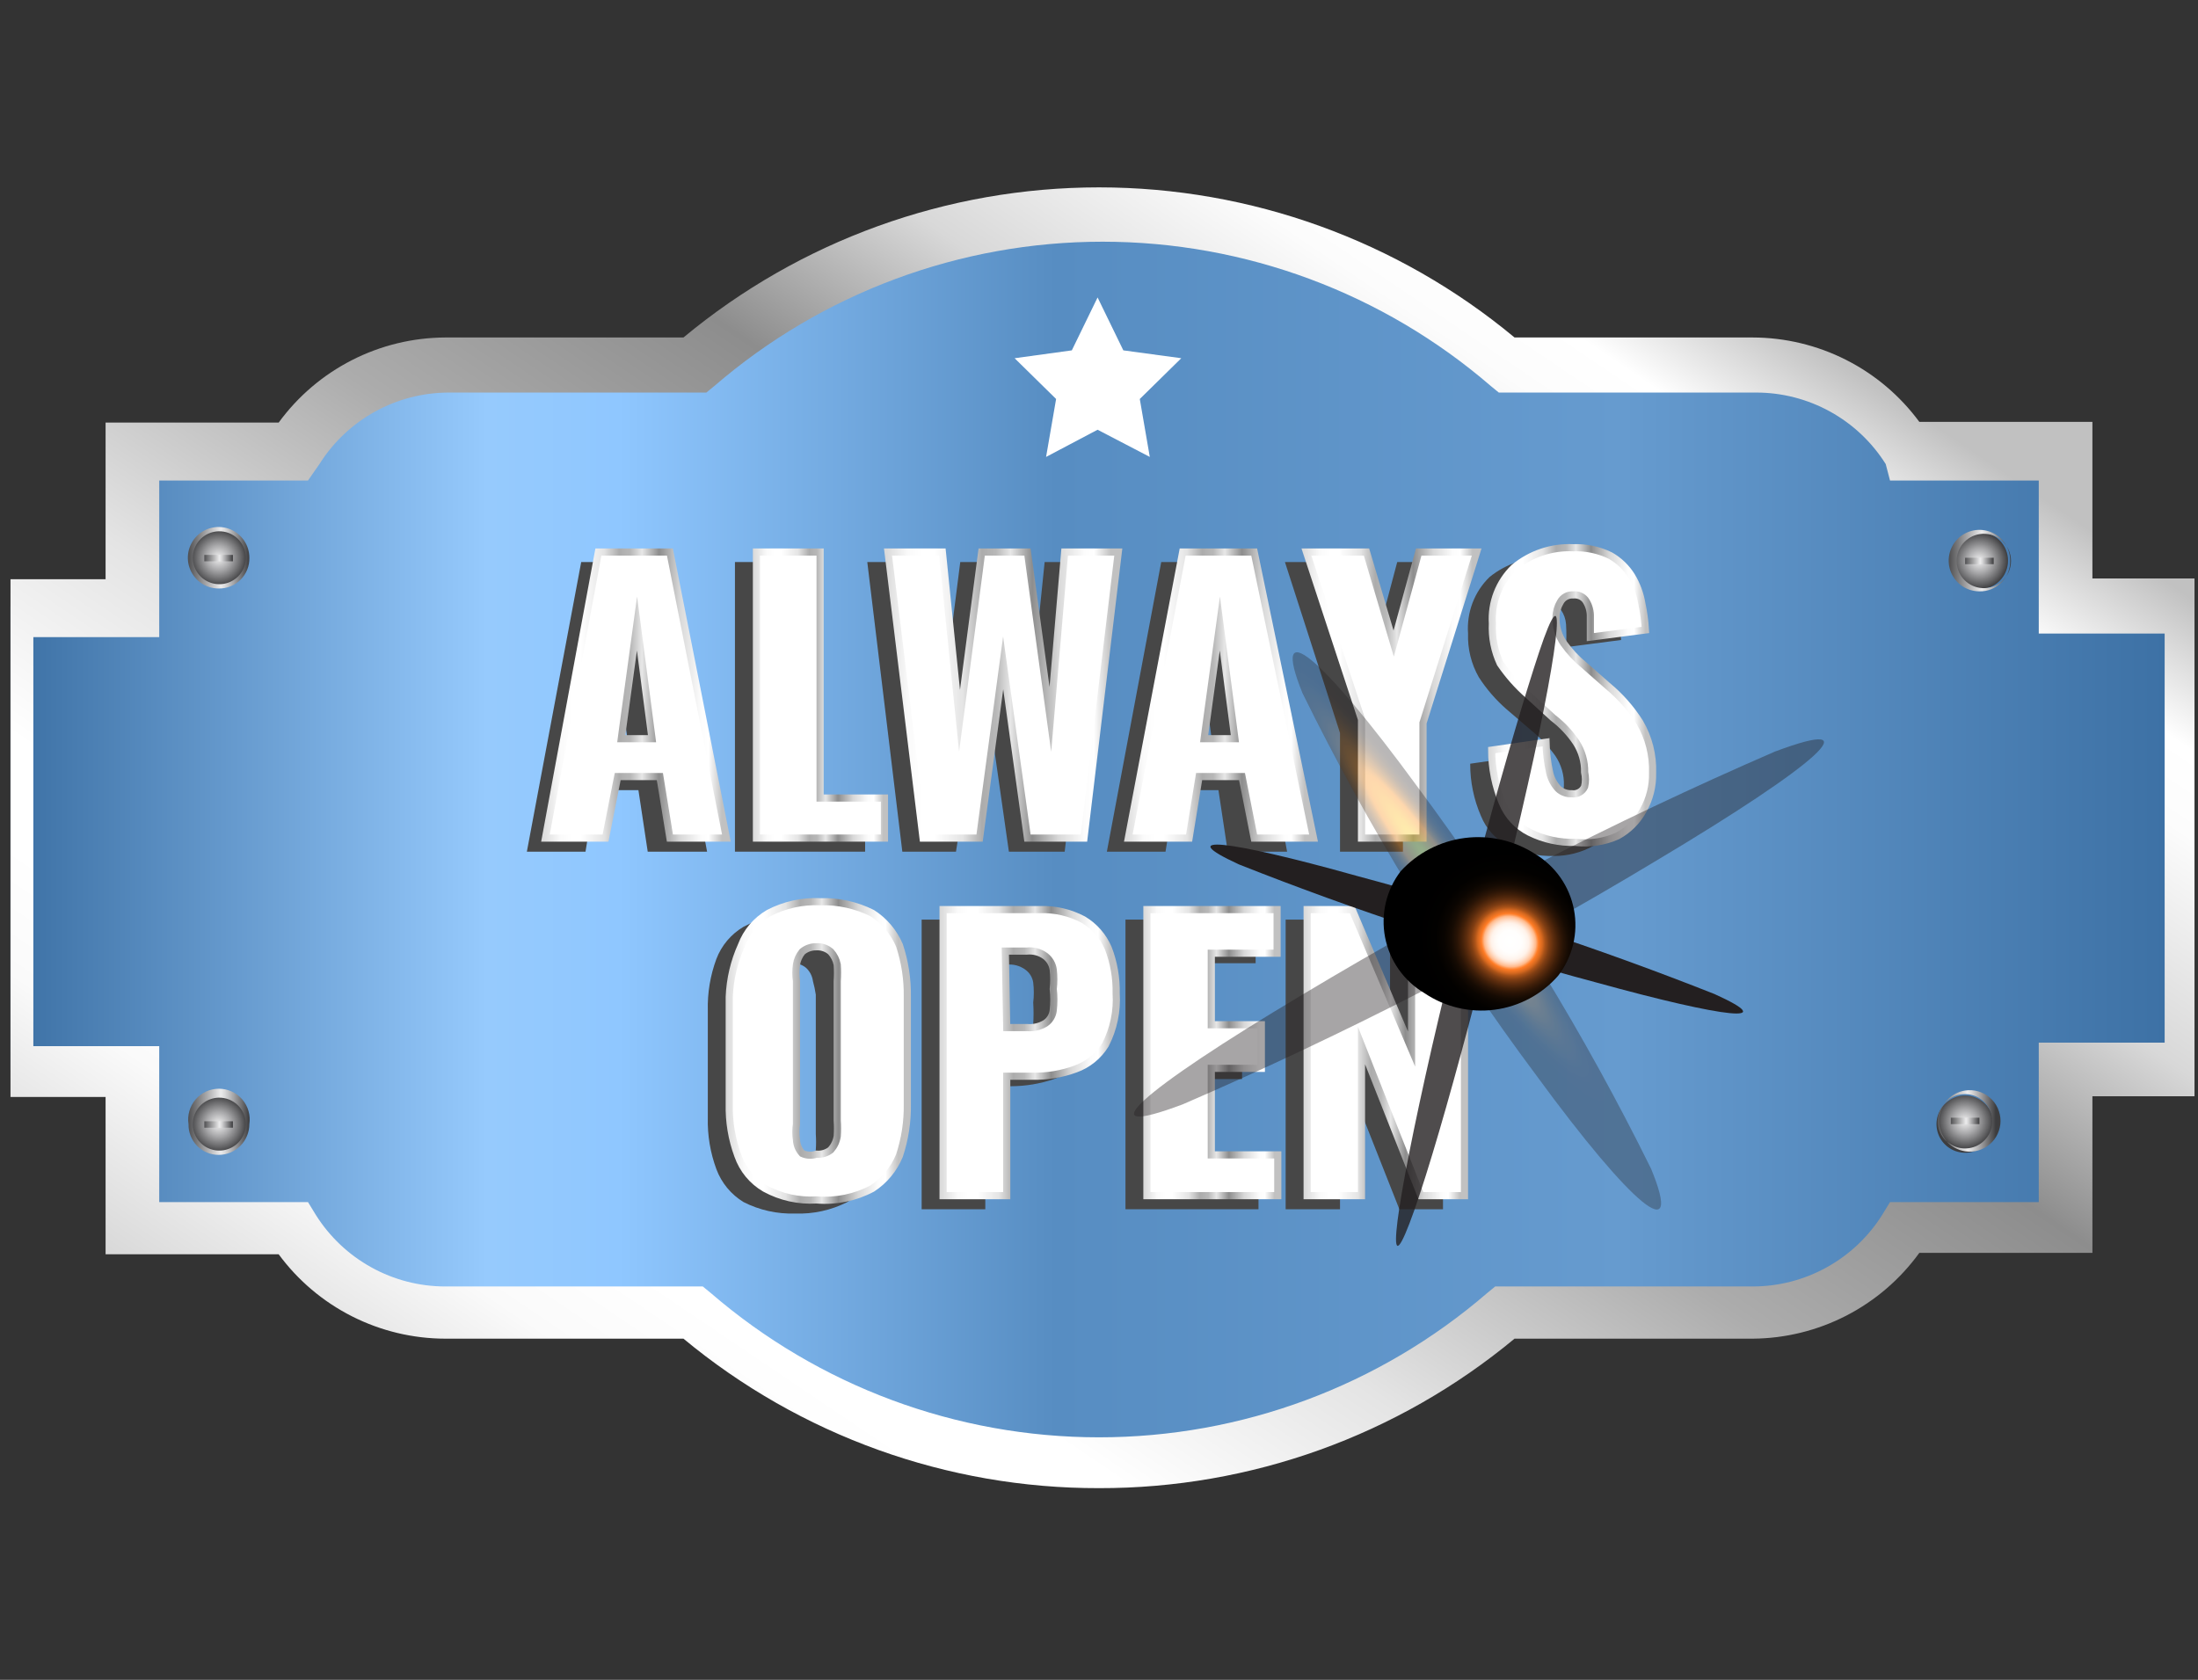 <svg width="157" height="120" viewBox="0 0 157 120" fill="none" xmlns="http://www.w3.org/2000/svg">
<rect x="0" y="0" width="157" height="120" fill="#333333" stroke="none"/>
<g clip-path="url(#clip0_5131_74865)">
<path d="M156.559 43.317H147.517V32.129H136.074C134.913 30.29 133.308 28.774 131.406 27.72C129.504 26.666 127.367 26.109 125.192 26.101H107.517C99.435 19.177 89.143 15.371 78.5 15.371C67.857 15.371 57.566 19.177 49.484 26.101H31.808C29.634 26.109 27.496 26.666 25.594 27.72C23.692 28.774 22.087 30.29 20.927 32.129H9.484V43.317H0.441V76.42H9.484V87.608H20.927C22.087 89.447 23.692 90.963 25.594 92.017C27.496 93.071 29.634 93.628 31.808 93.636H49.484C57.566 100.561 67.857 104.366 78.5 104.366C89.143 104.366 99.435 100.561 107.517 93.636H125.192C127.369 93.637 129.509 93.085 131.413 92.03C133.317 90.975 134.92 89.454 136.074 87.608H147.517V76.42H156.559V43.317Z" fill="url(#paint0_linear_5131_74865)"/>
<path d="M78.5 106.305C67.662 106.327 57.16 102.549 48.819 95.628H31.808C29.491 95.624 27.206 95.077 25.139 94.03C23.072 92.983 21.279 91.466 19.905 89.6H7.542V78.361H-1.5V41.375H7.542V30.188H19.905C21.274 28.312 23.064 26.785 25.132 25.729C27.199 24.673 29.486 24.118 31.808 24.108H48.819C57.158 17.178 67.658 13.385 78.5 13.385C89.342 13.385 99.842 17.178 108.181 24.108H125.192C127.509 24.112 129.793 24.66 131.861 25.707C133.928 26.753 135.721 28.271 137.095 30.137H149.458V41.324H158.5V78.31H149.458V89.498H137.095C135.732 91.382 133.944 92.919 131.876 93.984C129.808 95.049 127.518 95.612 125.192 95.628H108.181C99.84 102.549 89.338 106.327 78.5 106.305ZM11.374 85.871H21.999L22.561 86.79C23.545 88.354 24.91 89.642 26.527 90.535C28.143 91.429 29.96 91.898 31.808 91.899H50.199L50.761 92.359C58.47 99.013 68.315 102.675 78.5 102.675C88.685 102.675 98.53 99.013 106.239 92.359L106.801 91.899H125.192C127.04 91.898 128.856 91.429 130.473 90.535C132.09 89.642 133.455 88.354 134.439 86.79L135.001 85.871H145.626V74.479H154.618V45.258H145.626V34.325H135.001L134.694 33.151C133.71 31.587 132.346 30.299 130.729 29.405C129.112 28.512 127.295 28.043 125.448 28.042H107.057L106.495 27.582C98.785 20.927 88.94 17.266 78.755 17.266C68.571 17.266 58.726 20.927 51.016 27.582L50.454 28.042H32.063C30.216 28.043 28.399 28.512 26.782 29.405C25.165 30.299 23.801 31.587 22.817 33.151L21.999 34.325H11.374V45.513H2.382V74.734H11.374V85.871Z" fill="url(#paint1_linear_5131_74865)"/>
<path d="M17.657 39.843C17.664 40.113 17.616 40.382 17.516 40.633C17.416 40.884 17.265 41.112 17.074 41.303C16.883 41.495 16.655 41.645 16.404 41.745C16.153 41.845 15.884 41.893 15.614 41.886C15.072 41.886 14.552 41.671 14.169 41.288C13.786 40.905 13.57 40.385 13.57 39.843C13.57 39.301 13.786 38.781 14.169 38.398C14.552 38.015 15.072 37.8 15.614 37.8C15.884 37.792 16.153 37.84 16.404 37.941C16.655 38.041 16.883 38.191 17.074 38.382C17.265 38.574 17.416 38.802 17.516 39.053C17.616 39.304 17.664 39.573 17.657 39.843Z" fill="url(#paint2_radial_5131_74865)"/>
<path d="M15.615 42.039C15.18 42.039 14.755 41.91 14.394 41.669C14.033 41.428 13.751 41.085 13.585 40.683C13.419 40.282 13.375 39.84 13.46 39.414C13.545 38.988 13.754 38.597 14.061 38.289C14.369 37.982 14.76 37.773 15.186 37.688C15.612 37.603 16.054 37.647 16.455 37.813C16.857 37.98 17.2 38.261 17.441 38.622C17.683 38.983 17.811 39.408 17.811 39.843C17.818 40.133 17.766 40.422 17.658 40.691C17.55 40.961 17.389 41.206 17.183 41.411C16.978 41.617 16.733 41.779 16.463 41.886C16.194 41.994 15.905 42.046 15.615 42.039ZM15.615 37.953C15.243 37.963 14.883 38.082 14.579 38.296C14.275 38.509 14.04 38.808 13.905 39.154C13.77 39.5 13.74 39.879 13.818 40.242C13.897 40.605 14.081 40.937 14.347 41.196C14.613 41.456 14.95 41.63 15.315 41.699C15.681 41.768 16.058 41.728 16.4 41.584C16.743 41.439 17.035 41.197 17.241 40.887C17.446 40.578 17.556 40.214 17.556 39.843C17.556 39.59 17.506 39.34 17.407 39.107C17.309 38.875 17.165 38.664 16.984 38.488C16.803 38.312 16.589 38.173 16.354 38.081C16.118 37.989 15.867 37.946 15.615 37.953Z" fill="url(#paint3_linear_5131_74865)"/>
<path d="M16.637 39.639H14.594V40.098H16.637V39.639Z" fill="url(#paint4_linear_5131_74865)"/>
<path d="M143.431 40.047C143.431 40.589 143.215 41.109 142.832 41.492C142.449 41.876 141.929 42.091 141.387 42.091C140.845 42.091 140.325 41.876 139.942 41.492C139.559 41.109 139.344 40.589 139.344 40.047C139.344 39.505 139.559 38.986 139.942 38.602C140.325 38.219 140.845 38.004 141.387 38.004C141.929 38.004 142.449 38.219 142.832 38.602C143.215 38.986 143.431 39.505 143.431 40.047Z" fill="url(#paint5_radial_5131_74865)"/>
<path d="M141.388 42.244C140.954 42.244 140.529 42.115 140.168 41.874C139.806 41.632 139.525 41.289 139.359 40.888C139.192 40.486 139.149 40.045 139.234 39.619C139.318 39.193 139.528 38.801 139.835 38.494C140.142 38.187 140.533 37.978 140.96 37.893C141.386 37.808 141.827 37.852 142.229 38.018C142.63 38.184 142.973 38.466 143.215 38.827C143.456 39.188 143.585 39.613 143.585 40.047C143.592 40.338 143.54 40.626 143.432 40.896C143.324 41.166 143.162 41.411 142.957 41.616C142.752 41.822 142.507 41.983 142.237 42.091C141.967 42.199 141.678 42.251 141.388 42.244ZM141.388 38.157C140.934 38.231 140.521 38.465 140.222 38.816C139.924 39.167 139.761 39.612 139.761 40.073C139.761 40.533 139.924 40.979 140.222 41.33C140.521 41.681 140.934 41.914 141.388 41.989C141.666 42.034 141.95 42.019 142.221 41.943C142.493 41.868 142.744 41.734 142.959 41.552C143.173 41.37 143.346 41.143 143.464 40.888C143.582 40.632 143.643 40.354 143.643 40.073C143.643 39.791 143.582 39.513 143.464 39.258C143.346 39.002 143.173 38.776 142.959 38.593C142.744 38.411 142.493 38.278 142.221 38.202C141.95 38.127 141.666 38.112 141.388 38.157Z" fill="url(#paint6_linear_5131_74865)"/>
<path d="M142.407 39.843H140.363V40.303H142.407V39.843Z" fill="url(#paint7_linear_5131_74865)"/>
<path d="M142.407 80.303C142.407 80.707 142.287 81.102 142.063 81.438C141.838 81.774 141.519 82.036 141.146 82.191C140.772 82.345 140.361 82.386 139.965 82.307C139.569 82.228 139.205 82.033 138.919 81.748C138.633 81.462 138.438 81.098 138.36 80.701C138.281 80.305 138.321 79.894 138.476 79.521C138.631 79.147 138.892 78.828 139.228 78.604C139.565 78.379 139.96 78.259 140.364 78.259C140.906 78.259 141.425 78.475 141.809 78.858C142.192 79.241 142.407 79.761 142.407 80.303Z" fill="url(#paint8_radial_5131_74865)"/>
<path d="M140.363 82.244C139.845 82.164 139.372 81.901 139.03 81.503C138.688 81.105 138.5 80.597 138.5 80.073C138.5 79.548 138.688 79.041 139.03 78.642C139.372 78.244 139.845 77.981 140.363 77.901C140.676 77.853 140.996 77.874 141.3 77.96C141.605 78.047 141.887 78.199 142.127 78.405C142.368 78.612 142.561 78.867 142.693 79.155C142.825 79.443 142.894 79.756 142.894 80.073C142.894 80.389 142.825 80.702 142.693 80.99C142.561 81.278 142.368 81.534 142.127 81.74C141.887 81.946 141.605 82.098 141.3 82.185C140.996 82.272 140.676 82.292 140.363 82.244ZM140.363 78.157C139.979 78.157 139.604 78.271 139.285 78.484C138.965 78.697 138.717 79.001 138.57 79.355C138.423 79.71 138.384 80.1 138.459 80.477C138.534 80.853 138.719 81.199 138.99 81.471C139.262 81.742 139.608 81.927 139.984 82.002C140.361 82.077 140.751 82.039 141.106 81.892C141.461 81.745 141.764 81.496 141.977 81.177C142.191 80.858 142.304 80.482 142.304 80.098C142.304 79.583 142.1 79.09 141.736 78.725C141.372 78.362 140.878 78.157 140.363 78.157Z" fill="url(#paint9_linear_5131_74865)"/>
<path d="M141.387 79.843H139.344V80.302H141.387V79.843Z" fill="url(#paint10_linear_5131_74865)"/>
<path d="M17.657 80.302C17.664 80.573 17.616 80.841 17.516 81.093C17.416 81.344 17.265 81.572 17.074 81.763C16.883 81.954 16.655 82.104 16.404 82.205C16.153 82.305 15.884 82.353 15.614 82.346C15.072 82.346 14.552 82.13 14.169 81.747C13.786 81.364 13.57 80.844 13.57 80.302C13.57 79.76 13.786 79.241 14.169 78.858C14.552 78.474 15.072 78.259 15.614 78.259C15.884 78.252 16.153 78.3 16.404 78.4C16.655 78.5 16.883 78.651 17.074 78.842C17.265 79.033 17.416 79.261 17.516 79.512C17.616 79.763 17.664 80.032 17.657 80.302Z" fill="url(#paint11_radial_5131_74865)"/>
<path d="M15.613 82.499C15.326 82.499 15.043 82.442 14.78 82.331C14.516 82.22 14.277 82.058 14.077 81.853C13.877 81.648 13.72 81.406 13.615 81.139C13.511 80.873 13.46 80.589 13.467 80.303C13.419 79.99 13.439 79.67 13.526 79.365C13.613 79.061 13.765 78.779 13.971 78.538C14.177 78.298 14.433 78.105 14.721 77.973C15.008 77.841 15.321 77.772 15.638 77.772C15.955 77.772 16.268 77.841 16.555 77.973C16.843 78.105 17.099 78.298 17.305 78.538C17.512 78.779 17.663 79.061 17.75 79.365C17.837 79.67 17.857 79.99 17.809 80.303C17.809 80.885 17.578 81.444 17.166 81.856C16.754 82.268 16.195 82.499 15.613 82.499ZM15.613 78.412C15.241 78.422 14.881 78.542 14.577 78.756C14.273 78.969 14.038 79.268 13.903 79.614C13.768 79.96 13.738 80.338 13.816 80.702C13.895 81.065 14.079 81.397 14.345 81.656C14.611 81.915 14.948 82.091 15.313 82.159C15.678 82.228 16.056 82.188 16.398 82.043C16.741 81.899 17.033 81.657 17.238 81.347C17.444 81.038 17.554 80.674 17.554 80.303C17.554 80.05 17.503 79.8 17.405 79.567C17.307 79.335 17.163 79.124 16.982 78.948C16.801 78.772 16.587 78.633 16.352 78.541C16.116 78.45 15.865 78.406 15.613 78.412Z" fill="url(#paint12_linear_5131_74865)"/>
<path d="M16.637 80.098H14.594V80.558H16.637V80.098Z" fill="url(#paint13_linear_5131_74865)"/>
<path d="M78.399 21.248L80.238 25.028L84.376 25.59L81.413 28.502L82.128 32.64L78.399 30.698L74.72 32.64L75.436 28.502L72.473 25.59L76.559 25.028L78.399 21.248Z" fill="white"/>
<path d="M37.633 60.839L41.515 40.149H46.624L50.506 60.839H46.266L45.602 56.446H42.537L41.822 60.839H37.633ZM42.741 53.738H44.938L43.865 45.667L42.741 53.738Z" fill="#474747"/>
<path d="M52.496 60.839V40.149H57.043V57.723H61.794V60.839H52.496Z" fill="#474747"/>
<path d="M64.452 60.839L61.949 40.149H65.832L67.058 52.206L68.59 40.149H71.656L73.392 52.103L74.618 40.149H78.501L76.049 60.839H72.064L70.276 48.323L68.284 60.839H64.452Z" fill="#474747"/>
<path d="M79.062 60.839L82.945 40.149H88.054L91.936 60.839H87.696L87.032 56.446H83.967L83.251 60.839H79.062ZM84.478 53.738H86.674L85.601 45.667L84.478 53.738Z" fill="#474747"/>
<path d="M95.715 60.839V52.359L91.781 40.149H96.072L98.065 46.688L99.802 40.149H104.042L100.21 52.359V60.839H95.715Z" fill="#474747"/>
<path d="M110.992 61.145C109.86 61.179 108.737 60.933 107.722 60.43C106.841 59.968 106.153 59.208 105.781 58.285C105.27 57.108 105.009 55.838 105.015 54.555L108.948 53.993C108.883 54.707 108.883 55.425 108.948 56.139C109.056 56.574 109.266 56.977 109.561 57.314C109.841 57.529 110.18 57.654 110.532 57.672C110.992 57.672 111.349 57.672 111.451 57.161C111.613 56.844 111.7 56.495 111.707 56.139C111.737 55.377 111.522 54.625 111.094 53.993C110.616 53.323 110.049 52.722 109.408 52.205L107.62 50.673C106.851 50.005 106.18 49.231 105.628 48.374C105.088 47.426 104.823 46.347 104.861 45.258C104.807 44.514 104.916 43.767 105.18 43.07C105.445 42.373 105.859 41.742 106.394 41.222C107.589 40.255 109.099 39.764 110.634 39.843C111.552 39.808 112.465 40.001 113.29 40.405C113.95 40.717 114.489 41.237 114.823 41.886C115.185 42.462 115.428 43.105 115.538 43.776C115.667 44.417 115.752 45.065 115.794 45.718L111.86 46.228C111.893 45.684 111.893 45.138 111.86 44.594C111.835 44.227 111.711 43.874 111.502 43.572C111.4 43.444 111.266 43.344 111.114 43.281C110.963 43.218 110.797 43.196 110.634 43.214C110.448 43.202 110.262 43.244 110.099 43.334C109.936 43.425 109.802 43.561 109.715 43.725C109.52 44.05 109.414 44.42 109.408 44.798C109.389 45.472 109.586 46.134 109.97 46.688C110.403 47.238 110.881 47.751 111.4 48.221L113.137 49.702C114.006 50.46 114.763 51.337 115.385 52.307C116.071 53.389 116.409 54.655 116.356 55.935C116.355 56.845 116.126 57.74 115.692 58.54C115.253 59.336 114.598 59.992 113.801 60.43C112.941 60.904 111.974 61.15 110.992 61.145Z" fill="#474747"/>
<path d="M56.79 86.688C55.515 86.73 54.249 86.449 53.112 85.871C52.219 85.328 51.535 84.5 51.171 83.521C50.735 82.344 50.527 81.096 50.558 79.843V72.18C50.527 70.926 50.735 69.678 51.171 68.501C51.538 67.537 52.223 66.726 53.112 66.203C54.24 65.599 55.512 65.316 56.79 65.385C58.084 65.312 59.374 65.595 60.519 66.203C61.408 66.726 62.093 67.537 62.461 68.501C62.871 69.683 63.062 70.93 63.022 72.18V79.843C63.062 81.093 62.871 82.339 62.461 83.521C62.096 84.5 61.412 85.328 60.519 85.871C59.366 86.455 58.082 86.737 56.79 86.688ZM56.79 83.418C56.976 83.441 57.165 83.421 57.343 83.359C57.52 83.297 57.68 83.195 57.812 83.061C58.074 82.822 58.237 82.494 58.272 82.141C58.297 81.767 58.297 81.392 58.272 81.017V71.056C58.223 70.728 58.154 70.404 58.067 70.085C58.02 69.736 57.859 69.412 57.607 69.166C57.327 68.917 56.96 68.789 56.586 68.808C56.213 68.799 55.85 68.926 55.564 69.166C55.347 69.43 55.206 69.747 55.155 70.085C55.128 70.476 55.128 70.869 55.155 71.26V81.222C55.13 81.596 55.13 81.972 55.155 82.346C55.171 82.693 55.317 83.021 55.564 83.265C55.736 83.397 55.941 83.481 56.156 83.508C56.372 83.534 56.59 83.504 56.79 83.418Z" fill="#474747"/>
<path d="M65.832 86.382V65.692H72.78C73.841 65.647 74.897 65.875 75.845 66.356C76.631 66.844 77.253 67.556 77.633 68.4C78.047 69.438 78.239 70.552 78.195 71.669C78.264 72.941 78 74.209 77.428 75.347C76.93 76.152 76.174 76.764 75.283 77.084C74.295 77.419 73.26 77.591 72.218 77.595H70.379V86.382H65.832ZM70.379 74.377H71.911C72.359 74.411 72.805 74.303 73.188 74.07C73.504 73.854 73.723 73.525 73.801 73.151C73.834 72.64 73.834 72.129 73.801 71.618C73.858 71.143 73.858 70.663 73.801 70.188C73.774 70.005 73.71 69.829 73.614 69.671C73.517 69.513 73.39 69.376 73.239 69.268C72.857 68.987 72.383 68.859 71.911 68.911H70.379V74.377Z" fill="#474747"/>
<path d="M80.391 86.382V65.692H89.688V68.808H84.988V73.917H88.718V77.084H85.142V83.265H89.892V86.382H80.391Z" fill="#474747"/>
<path d="M91.832 86.382V65.692H95.05L99.29 75.654V65.692H103.071V86.382H99.955L95.715 75.654V86.382H91.832Z" fill="#474747"/>
<path d="M38.961 59.868L42.741 39.434H47.85L51.886 59.868H47.85L47.135 55.475H44.121L43.252 59.868H38.961ZM44.376 52.767H46.573L45.5 44.543L44.376 52.767Z" fill="white" stroke="url(#paint14_linear_5131_74865)" stroke-width="0.511" stroke-miterlimit="10"/>
<path d="M54.031 59.868V39.434H58.578V57.008H63.176V59.868H54.031Z" fill="white" stroke="url(#paint15_linear_5131_74865)" stroke-width="0.511" stroke-miterlimit="10"/>
<path d="M65.933 59.868L63.43 39.434H67.312L68.538 51.49L70.122 39.434H73.391L75.026 51.388L76.048 39.434H79.879L77.427 59.868H73.391L71.654 47.352L69.969 59.868H65.933Z" fill="white" stroke="url(#paint16_linear_5131_74865)" stroke-width="0.511" stroke-miterlimit="10"/>
<path d="M80.594 59.868L84.476 39.434H89.585L93.825 59.868H89.585L88.716 55.475H85.651L84.936 59.868H80.594ZM86.009 52.767H88.206L87.133 44.543L86.009 52.767Z" fill="white" stroke="url(#paint17_linear_5131_74865)" stroke-width="0.511" stroke-miterlimit="10"/>
<path d="M97.25 59.868V51.388L93.316 39.434H97.608L99.549 45.973L101.337 39.434H105.475L101.643 51.644V59.868H97.25Z" fill="white" stroke="url(#paint18_linear_5131_74865)" stroke-width="0.511" stroke-miterlimit="10"/>
<path d="M112.524 60.175C111.392 60.208 110.269 59.963 109.254 59.459C108.377 59.017 107.687 58.274 107.313 57.365C106.807 56.169 106.547 54.883 106.547 53.585L110.429 53.023C110.445 53.744 110.531 54.463 110.685 55.168C110.78 55.608 110.992 56.014 111.298 56.343C111.427 56.465 111.58 56.559 111.747 56.62C111.914 56.682 112.091 56.709 112.268 56.701C112.457 56.728 112.648 56.693 112.814 56.6C112.98 56.508 113.112 56.364 113.188 56.19C113.265 55.854 113.265 55.505 113.188 55.168C113.204 54.408 112.991 53.66 112.575 53.023C112.129 52.358 111.577 51.771 110.94 51.286L109.152 49.651C108.395 48.989 107.726 48.234 107.16 47.403C106.743 46.509 106.55 45.528 106.598 44.542C106.551 43.807 106.664 43.07 106.928 42.382C107.193 41.694 107.603 41.072 108.131 40.558C109.316 39.568 110.828 39.058 112.371 39.127C113.289 39.093 114.202 39.286 115.027 39.689C115.654 40.046 116.182 40.556 116.56 41.171C116.917 41.767 117.16 42.426 117.275 43.112C117.407 43.735 117.492 44.367 117.53 45.002L113.597 45.513C113.597 44.9 113.597 44.389 113.597 43.929C113.581 43.545 113.457 43.173 113.239 42.857C113.136 42.728 113.003 42.628 112.851 42.566C112.699 42.503 112.534 42.48 112.371 42.499C112.184 42.487 111.999 42.529 111.836 42.619C111.673 42.71 111.539 42.845 111.451 43.01C111.256 43.334 111.15 43.704 111.145 44.083C111.119 44.757 111.316 45.422 111.707 45.973C112.113 46.545 112.594 47.061 113.137 47.505L114.823 48.987C115.721 49.729 116.497 50.608 117.122 51.592C117.767 52.689 118.086 53.947 118.041 55.219C118.066 56.149 117.836 57.067 117.377 57.876C116.956 58.655 116.317 59.294 115.538 59.715C114.593 60.135 113.552 60.294 112.524 60.175Z" fill="white" stroke="url(#paint19_linear_5131_74865)" stroke-width="0.511" stroke-miterlimit="10"/>
<path d="M58.321 85.717C57.043 85.797 55.768 85.514 54.643 84.9C53.736 84.374 53.048 83.54 52.702 82.55C52.267 81.374 52.059 80.126 52.089 78.872V71.209C52.14 69.939 52.434 68.69 52.957 67.531C53.321 66.564 54.007 65.753 54.898 65.232C56.031 64.64 57.3 64.359 58.577 64.415C59.868 64.373 61.15 64.654 62.306 65.232C63.169 65.786 63.846 66.587 64.247 67.531C64.639 68.717 64.829 69.96 64.809 71.209V78.872C64.829 80.121 64.639 81.364 64.247 82.55C63.854 83.513 63.177 84.332 62.306 84.9C61.084 85.55 59.7 85.833 58.321 85.717ZM58.321 82.448C58.689 82.481 59.055 82.371 59.343 82.141C59.584 81.868 59.744 81.531 59.803 81.171C59.83 80.797 59.83 80.421 59.803 80.047V70.085C59.83 69.694 59.83 69.302 59.803 68.91C59.735 68.568 59.576 68.25 59.343 67.991C59.062 67.742 58.696 67.614 58.321 67.633C57.949 67.624 57.585 67.751 57.3 67.991C57.083 68.255 56.941 68.573 56.891 68.91C56.838 69.3 56.838 69.695 56.891 70.085V80.302C56.838 80.675 56.838 81.053 56.891 81.426C56.908 81.788 57.053 82.132 57.3 82.397C57.621 82.544 57.987 82.562 58.321 82.448Z" fill="white" stroke="url(#paint20_linear_5131_74865)" stroke-width="0.511" stroke-miterlimit="10"/>
<path d="M67.363 85.411V64.977H74.311C75.377 64.947 76.433 65.193 77.376 65.692C78.173 66.168 78.799 66.883 79.164 67.736C79.559 68.762 79.75 69.855 79.726 70.954C79.808 72.227 79.543 73.498 78.96 74.632C78.464 75.44 77.707 76.053 76.814 76.369C75.833 76.729 74.794 76.902 73.749 76.88H71.91V85.411H67.363ZM71.91 73.406H73.391C73.839 73.44 74.285 73.333 74.668 73.1C74.823 72.997 74.954 72.861 75.051 72.702C75.148 72.543 75.21 72.365 75.231 72.18C75.291 71.671 75.291 71.157 75.231 70.648C75.285 70.189 75.285 69.726 75.231 69.268C75.178 68.884 74.976 68.535 74.668 68.298C74.286 68.016 73.812 67.888 73.34 67.94H71.808L71.91 73.406Z" fill="white" stroke="url(#paint21_linear_5131_74865)" stroke-width="0.511" stroke-miterlimit="10"/>
<path d="M81.922 85.411V64.977H91.219V68.093H86.52V73.202H90.096V76.318H86.52V82.499H91.27V85.411H81.922Z" fill="white" stroke="url(#paint22_linear_5131_74865)" stroke-width="0.511" stroke-miterlimit="10"/>
<path d="M93.367 85.411V64.977H96.586L100.826 74.939V64.977H104.606V85.411H101.49L97.25 74.683V85.411H93.367Z" fill="white" stroke="url(#paint23_linear_5131_74865)" stroke-width="0.511" stroke-miterlimit="10"/>
<g style="mix-blend-mode:screen">
<g style="mix-blend-mode:screen" opacity="0.2">
<path d="M109.648 71.087C110.345 70.682 110.949 70.134 111.418 69.479C111.888 68.824 112.213 68.076 112.373 67.286C112.532 66.495 112.522 65.68 112.343 64.894C112.165 64.108 111.821 63.368 111.335 62.725C110.23 61.402 108.685 60.522 106.984 60.247C105.283 59.971 103.539 60.319 102.073 61.225C101.383 61.638 100.789 62.194 100.33 62.855C99.871 63.516 99.559 64.267 99.414 65.058C99.268 65.85 99.293 66.663 99.486 67.444C99.68 68.225 100.037 68.956 100.535 69.587C101.629 70.879 103.146 71.739 104.816 72.014C106.485 72.288 108.198 71.96 109.648 71.087Z" fill="url(#paint24_radial_5131_74865)"/>
</g>
<g style="mix-blend-mode:screen">
<path d="M122.47 71.012C127.195 73.15 123.408 72.775 114.033 70.187C105.365 67.87 96.838 65.052 88.495 61.749C83.77 59.575 87.558 59.95 96.933 62.575C105.601 64.892 114.128 67.709 122.47 71.012Z" fill="url(#paint25_radial_5131_74865)"/>
</g>
<g style="mix-blend-mode:screen" opacity="0.8">
<path d="M117.934 83.487C120.296 89.225 116.621 86.225 109.759 76.85C103.354 68.271 97.756 59.12 93.034 49.512C90.709 43.775 94.346 46.775 101.209 56.15C107.599 64.737 113.197 73.887 117.934 83.487Z" fill="url(#paint26_radial_5131_74865)" fill-opacity="0.4"/>
</g>
<g style="mix-blend-mode:screen" opacity="0.8">
<path d="M101.023 86.45C98.998 92.187 99.373 87.912 101.81 76.887C104.248 65.862 108.035 52.287 109.948 46.55C111.86 40.812 111.598 45.087 109.123 56.075C106.648 67.062 103.048 80.712 101.023 86.45Z" fill="url(#paint27_radial_5131_74865)"/>
</g>
<g style="mix-blend-mode:screen" opacity="0.4">
<path d="M126.784 53.687C133.797 51.062 129.934 54.55 118.234 61.525C107.385 68.061 96.11 73.861 84.484 78.887C77.509 81.512 81.334 78.025 93.034 71.05C103.891 64.528 115.165 58.728 126.784 53.687Z" fill="url(#paint28_radial_5131_74865)"/>
</g>
<g style="mix-blend-mode:screen">
<path d="M100.048 62.237C101.244 60.93 102.864 60.089 104.622 59.862C106.379 59.636 108.159 60.039 109.648 61C110.366 61.429 110.984 62.006 111.463 62.692C111.942 63.378 112.27 64.157 112.426 64.979C112.582 65.801 112.562 66.647 112.367 67.46C112.173 68.274 111.809 69.037 111.298 69.7C110.13 71.038 108.513 71.902 106.751 72.13C104.99 72.358 103.206 71.934 101.735 70.937C101.015 70.511 100.393 69.936 99.91 69.252C99.428 68.567 99.096 67.788 98.936 66.966C98.777 66.144 98.794 65.298 98.985 64.483C99.177 63.667 99.539 62.902 100.048 62.237Z" fill="url(#paint29_radial_5131_74865)"/>
</g>
</g>
</g>
<defs>
<linearGradient id="paint0_linear_5131_74865" x1="0.441" y1="59.868" x2="156.559" y2="59.868" gradientUnits="userSpaceOnUse">
<stop stop-color="#3B6FA3"/>
<stop offset="0.22" stop-color="#96CAFD"/>
<stop offset="0.28" stop-color="#8FC7FF"/>
<stop offset="0.48" stop-color="#578DC2"/>
<stop offset="0.74" stop-color="#669BCF"/>
<stop offset="1" stop-color="#3B6FA3"/>
</linearGradient>
<linearGradient id="paint1_linear_5131_74865" x1="42.536" y1="113.15" x2="114.464" y2="6.586" gradientUnits="userSpaceOnUse">
<stop stop-color="#D8D8D8"/>
<stop offset="0.1" stop-color="#FAFAFA"/>
<stop offset="0.16" stop-color="white"/>
<stop offset="0.21" stop-color="white"/>
<stop offset="0.33" stop-color="#E4E4E4"/>
<stop offset="0.48" stop-color="#ACACAC"/>
<stop offset="0.62" stop-color="#8D8D8D"/>
<stop offset="0.73" stop-color="#D8D8D8"/>
<stop offset="0.84" stop-color="#FCFCFC"/>
<stop offset="0.88" stop-color="white"/>
<stop offset="0.95" stop-color="#C1C1C1"/>
</linearGradient>
<radialGradient id="paint2_radial_5131_74865" cx="0" cy="0" r="1" gradientUnits="userSpaceOnUse" gradientTransform="translate(15.614 39.843) scale(2.043 2.043)">
<stop stop-color="#ECECED"/>
<stop offset="0.14" stop-color="#DADADB"/>
<stop offset="0.43" stop-color="#A9A9AB"/>
<stop offset="0.84" stop-color="#5D5D5F"/>
<stop offset="1" stop-color="#3D3D3F"/>
</radialGradient>
<linearGradient id="paint3_linear_5131_74865" x1="13.469" y1="39.843" x2="17.811" y2="39.843" gradientUnits="userSpaceOnUse">
<stop stop-color="#515153"/>
<stop offset="0.53" stop-color="#ECECED"/>
<stop offset="0.6" stop-color="#DADADB"/>
<stop offset="0.73" stop-color="#A9A9AB"/>
<stop offset="0.92" stop-color="#5D5D5F"/>
<stop offset="1" stop-color="#3D3D3F"/>
</linearGradient>
<linearGradient id="paint4_linear_5131_74865" x1="14.594" y1="39.843" x2="16.637" y2="39.843" gradientUnits="userSpaceOnUse">
<stop stop-color="#515153"/>
<stop offset="0.53" stop-color="#ECECED"/>
<stop offset="0.6" stop-color="#DADADB"/>
<stop offset="0.73" stop-color="#A9A9AB"/>
<stop offset="0.92" stop-color="#5D5D5F"/>
<stop offset="1" stop-color="#3D3D3F"/>
</linearGradient>
<radialGradient id="paint5_radial_5131_74865" cx="0" cy="0" r="1" gradientUnits="userSpaceOnUse" gradientTransform="translate(141.387 40.047) scale(2.043)">
<stop stop-color="#ECECED"/>
<stop offset="0.14" stop-color="#DADADB"/>
<stop offset="0.43" stop-color="#A9A9AB"/>
<stop offset="0.84" stop-color="#5D5D5F"/>
<stop offset="1" stop-color="#3D3D3F"/>
</radialGradient>
<linearGradient id="paint6_linear_5131_74865" x1="139.242" y1="40.047" x2="143.585" y2="40.047" gradientUnits="userSpaceOnUse">
<stop stop-color="#515153"/>
<stop offset="0.53" stop-color="#ECECED"/>
<stop offset="0.6" stop-color="#DADADB"/>
<stop offset="0.73" stop-color="#A9A9AB"/>
<stop offset="0.92" stop-color="#5D5D5F"/>
<stop offset="1" stop-color="#3D3D3F"/>
</linearGradient>
<linearGradient id="paint7_linear_5131_74865" x1="140.363" y1="40.047" x2="142.407" y2="40.047" gradientUnits="userSpaceOnUse">
<stop stop-color="#515153"/>
<stop offset="0.53" stop-color="#ECECED"/>
<stop offset="0.6" stop-color="#DADADB"/>
<stop offset="0.73" stop-color="#A9A9AB"/>
<stop offset="0.92" stop-color="#5D5D5F"/>
<stop offset="1" stop-color="#3D3D3F"/>
</linearGradient>
<radialGradient id="paint8_radial_5131_74865" cx="0" cy="0" r="1" gradientUnits="userSpaceOnUse" gradientTransform="translate(140.364 80.098) scale(2.043 2.043)">
<stop stop-color="#ECECED"/>
<stop offset="0.14" stop-color="#DADADB"/>
<stop offset="0.43" stop-color="#A9A9AB"/>
<stop offset="0.84" stop-color="#5D5D5F"/>
<stop offset="1" stop-color="#3D3D3F"/>
</radialGradient>
<linearGradient id="paint9_linear_5131_74865" x1="138.218" y1="80.098" x2="142.56" y2="80.098" gradientUnits="userSpaceOnUse">
<stop stop-color="#515153"/>
<stop offset="0.53" stop-color="#ECECED"/>
<stop offset="0.6" stop-color="#DADADB"/>
<stop offset="0.73" stop-color="#A9A9AB"/>
<stop offset="0.92" stop-color="#5D5D5F"/>
<stop offset="1" stop-color="#3D3D3F"/>
</linearGradient>
<linearGradient id="paint10_linear_5131_74865" x1="139.344" y1="80.098" x2="141.387" y2="80.098" gradientUnits="userSpaceOnUse">
<stop stop-color="#515153"/>
<stop offset="0.53" stop-color="#ECECED"/>
<stop offset="0.6" stop-color="#DADADB"/>
<stop offset="0.73" stop-color="#A9A9AB"/>
<stop offset="0.92" stop-color="#5D5D5F"/>
<stop offset="1" stop-color="#3D3D3F"/>
</linearGradient>
<radialGradient id="paint11_radial_5131_74865" cx="0" cy="0" r="1" gradientUnits="userSpaceOnUse" gradientTransform="translate(15.614 80.302) scale(2.043 2.043)">
<stop stop-color="#ECECED"/>
<stop offset="0.14" stop-color="#DADADB"/>
<stop offset="0.43" stop-color="#A9A9AB"/>
<stop offset="0.84" stop-color="#5D5D5F"/>
<stop offset="1" stop-color="#3D3D3F"/>
</radialGradient>
<linearGradient id="paint12_linear_5131_74865" x1="13.467" y1="80.303" x2="17.809" y2="80.303" gradientUnits="userSpaceOnUse">
<stop stop-color="#515153"/>
<stop offset="0.53" stop-color="#ECECED"/>
<stop offset="0.6" stop-color="#DADADB"/>
<stop offset="0.73" stop-color="#A9A9AB"/>
<stop offset="0.92" stop-color="#5D5D5F"/>
<stop offset="1" stop-color="#3D3D3F"/>
</linearGradient>
<linearGradient id="paint13_linear_5131_74865" x1="14.594" y1="80.302" x2="16.637" y2="80.302" gradientUnits="userSpaceOnUse">
<stop stop-color="#515153"/>
<stop offset="0.53" stop-color="#ECECED"/>
<stop offset="0.6" stop-color="#DADADB"/>
<stop offset="0.73" stop-color="#A9A9AB"/>
<stop offset="0.92" stop-color="#5D5D5F"/>
<stop offset="1" stop-color="#3D3D3F"/>
</linearGradient>
<linearGradient id="paint14_linear_5131_74865" x1="38.654" y1="49.498" x2="52.243" y2="49.498" gradientUnits="userSpaceOnUse">
<stop stop-color="#D8D8D8"/>
<stop offset="0.1" stop-color="#FAFAFA"/>
<stop offset="0.16" stop-color="white"/>
<stop offset="0.21" stop-color="white"/>
<stop offset="0.33" stop-color="#E4E4E4"/>
<stop offset="0.41" stop-color="#ACACAC"/>
<stop offset="0.47" stop-color="#B8B8B8"/>
<stop offset="0.53" stop-color="#E7E7E7"/>
<stop offset="0.62" stop-color="#8D8D8D"/>
<stop offset="0.73" stop-color="#D8D8D8"/>
<stop offset="0.84" stop-color="#FCFCFC"/>
<stop offset="0.88" stop-color="white"/>
<stop offset="0.95" stop-color="#C1C1C1"/>
</linearGradient>
<linearGradient id="paint15_linear_5131_74865" x1="53.776" y1="49.498" x2="63.584" y2="49.498" gradientUnits="userSpaceOnUse">
<stop stop-color="#D8D8D8"/>
<stop offset="0.1" stop-color="#FAFAFA"/>
<stop offset="0.16" stop-color="white"/>
<stop offset="0.21" stop-color="white"/>
<stop offset="0.33" stop-color="#E4E4E4"/>
<stop offset="0.41" stop-color="#ACACAC"/>
<stop offset="0.47" stop-color="#B8B8B8"/>
<stop offset="0.53" stop-color="#E7E7E7"/>
<stop offset="0.62" stop-color="#8D8D8D"/>
<stop offset="0.73" stop-color="#D8D8D8"/>
<stop offset="0.84" stop-color="#FCFCFC"/>
<stop offset="0.88" stop-color="white"/>
<stop offset="0.95" stop-color="#C1C1C1"/>
</linearGradient>
<linearGradient id="paint16_linear_5131_74865" x1="63.174" y1="49.498" x2="80.186" y2="49.498" gradientUnits="userSpaceOnUse">
<stop stop-color="#D8D8D8"/>
<stop offset="0.1" stop-color="#FAFAFA"/>
<stop offset="0.16" stop-color="white"/>
<stop offset="0.21" stop-color="white"/>
<stop offset="0.33" stop-color="#E4E4E4"/>
<stop offset="0.41" stop-color="#ACACAC"/>
<stop offset="0.47" stop-color="#B8B8B8"/>
<stop offset="0.53" stop-color="#E7E7E7"/>
<stop offset="0.62" stop-color="#8D8D8D"/>
<stop offset="0.73" stop-color="#D8D8D8"/>
<stop offset="0.84" stop-color="#FCFCFC"/>
<stop offset="0.88" stop-color="white"/>
<stop offset="0.95" stop-color="#C1C1C1"/>
</linearGradient>
<linearGradient id="paint17_linear_5131_74865" x1="80.287" y1="49.498" x2="93.876" y2="49.498" gradientUnits="userSpaceOnUse">
<stop stop-color="#D8D8D8"/>
<stop offset="0.1" stop-color="#FAFAFA"/>
<stop offset="0.16" stop-color="white"/>
<stop offset="0.21" stop-color="white"/>
<stop offset="0.33" stop-color="#E4E4E4"/>
<stop offset="0.41" stop-color="#ACACAC"/>
<stop offset="0.47" stop-color="#B8B8B8"/>
<stop offset="0.53" stop-color="#E7E7E7"/>
<stop offset="0.62" stop-color="#8D8D8D"/>
<stop offset="0.73" stop-color="#D8D8D8"/>
<stop offset="0.84" stop-color="#FCFCFC"/>
<stop offset="0.88" stop-color="white"/>
<stop offset="0.95" stop-color="#C1C1C1"/>
</linearGradient>
<linearGradient id="paint18_linear_5131_74865" x1="92.959" y1="49.498" x2="105.832" y2="49.498" gradientUnits="userSpaceOnUse">
<stop stop-color="#D8D8D8"/>
<stop offset="0.1" stop-color="#FAFAFA"/>
<stop offset="0.16" stop-color="white"/>
<stop offset="0.21" stop-color="white"/>
<stop offset="0.33" stop-color="#E4E4E4"/>
<stop offset="0.41" stop-color="#ACACAC"/>
<stop offset="0.47" stop-color="#B8B8B8"/>
<stop offset="0.53" stop-color="#E7E7E7"/>
<stop offset="0.62" stop-color="#8D8D8D"/>
<stop offset="0.73" stop-color="#D8D8D8"/>
<stop offset="0.84" stop-color="#FCFCFC"/>
<stop offset="0.88" stop-color="white"/>
<stop offset="0.95" stop-color="#C1C1C1"/>
</linearGradient>
<linearGradient id="paint19_linear_5131_74865" x1="106.291" y1="49.549" x2="118.143" y2="49.549" gradientUnits="userSpaceOnUse">
<stop stop-color="#D8D8D8"/>
<stop offset="0.1" stop-color="#FAFAFA"/>
<stop offset="0.16" stop-color="white"/>
<stop offset="0.21" stop-color="white"/>
<stop offset="0.33" stop-color="#E4E4E4"/>
<stop offset="0.41" stop-color="#ACACAC"/>
<stop offset="0.47" stop-color="#B8B8B8"/>
<stop offset="0.53" stop-color="#E7E7E7"/>
<stop offset="0.62" stop-color="#8D8D8D"/>
<stop offset="0.73" stop-color="#D8D8D8"/>
<stop offset="0.84" stop-color="#FCFCFC"/>
<stop offset="0.88" stop-color="white"/>
<stop offset="0.95" stop-color="#C1C1C1"/>
</linearGradient>
<linearGradient id="paint20_linear_5131_74865" x1="51.833" y1="75.092" x2="64.809" y2="75.092" gradientUnits="userSpaceOnUse">
<stop stop-color="#D8D8D8"/>
<stop offset="0.1" stop-color="#FAFAFA"/>
<stop offset="0.16" stop-color="white"/>
<stop offset="0.21" stop-color="white"/>
<stop offset="0.33" stop-color="#E4E4E4"/>
<stop offset="0.41" stop-color="#ACACAC"/>
<stop offset="0.47" stop-color="#B8B8B8"/>
<stop offset="0.53" stop-color="#E7E7E7"/>
<stop offset="0.62" stop-color="#8D8D8D"/>
<stop offset="0.73" stop-color="#D8D8D8"/>
<stop offset="0.84" stop-color="#FCFCFC"/>
<stop offset="0.88" stop-color="white"/>
<stop offset="0.95" stop-color="#C1C1C1"/>
</linearGradient>
<linearGradient id="paint21_linear_5131_74865" x1="67.108" y1="75.041" x2="79.981" y2="75.041" gradientUnits="userSpaceOnUse">
<stop stop-color="#D8D8D8"/>
<stop offset="0.1" stop-color="#FAFAFA"/>
<stop offset="0.16" stop-color="white"/>
<stop offset="0.21" stop-color="white"/>
<stop offset="0.33" stop-color="#E4E4E4"/>
<stop offset="0.41" stop-color="#ACACAC"/>
<stop offset="0.47" stop-color="#B8B8B8"/>
<stop offset="0.53" stop-color="#E7E7E7"/>
<stop offset="0.62" stop-color="#8D8D8D"/>
<stop offset="0.73" stop-color="#D8D8D8"/>
<stop offset="0.84" stop-color="#FCFCFC"/>
<stop offset="0.88" stop-color="white"/>
<stop offset="0.95" stop-color="#C1C1C1"/>
</linearGradient>
<linearGradient id="paint22_linear_5131_74865" x1="81.666" y1="75.041" x2="91.526" y2="75.041" gradientUnits="userSpaceOnUse">
<stop stop-color="#D8D8D8"/>
<stop offset="0.1" stop-color="#FAFAFA"/>
<stop offset="0.16" stop-color="white"/>
<stop offset="0.21" stop-color="white"/>
<stop offset="0.33" stop-color="#E4E4E4"/>
<stop offset="0.41" stop-color="#ACACAC"/>
<stop offset="0.47" stop-color="#B8B8B8"/>
<stop offset="0.53" stop-color="#E7E7E7"/>
<stop offset="0.62" stop-color="#8D8D8D"/>
<stop offset="0.73" stop-color="#D8D8D8"/>
<stop offset="0.84" stop-color="#FCFCFC"/>
<stop offset="0.88" stop-color="white"/>
<stop offset="0.95" stop-color="#C1C1C1"/>
</linearGradient>
<linearGradient id="paint23_linear_5131_74865" x1="93.112" y1="75.041" x2="104.861" y2="75.041" gradientUnits="userSpaceOnUse">
<stop stop-color="#D8D8D8"/>
<stop offset="0.1" stop-color="#FAFAFA"/>
<stop offset="0.16" stop-color="white"/>
<stop offset="0.21" stop-color="white"/>
<stop offset="0.33" stop-color="#E4E4E4"/>
<stop offset="0.41" stop-color="#ACACAC"/>
<stop offset="0.47" stop-color="#B8B8B8"/>
<stop offset="0.53" stop-color="#E7E7E7"/>
<stop offset="0.62" stop-color="#8D8D8D"/>
<stop offset="0.73" stop-color="#D8D8D8"/>
<stop offset="0.84" stop-color="#FCFCFC"/>
<stop offset="0.88" stop-color="white"/>
<stop offset="0.95" stop-color="#C1C1C1"/>
</linearGradient>
<radialGradient id="paint24_radial_5131_74865" cx="0" cy="0" r="1" gradientUnits="userSpaceOnUse" gradientTransform="translate(105.064 68.401) rotate(52.224) scale(6.244 6.407)">
<stop stop-color="#3AC8FF"/>
<stop offset="0.18" stop-color="#3CC9FF"/>
<stop offset="0.25" stop-color="#43CBFF"/>
<stop offset="0.3" stop-color="#4FD0FF"/>
<stop offset="0.34" stop-color="#60D7FF"/>
<stop offset="0.38" stop-color="#76E0FF"/>
<stop offset="0.41" stop-color="#92EBFF"/>
<stop offset="0.43" stop-color="#B2F7FF"/>
<stop offset="0.45" stop-color="#C4FFFF"/>
<stop offset="0.46" stop-color="#68FFFF"/>
<stop offset="0.57" stop-color="#58DBFF"/>
<stop offset="0.69" stop-color="#48B8FF"/>
<stop offset="0.81" stop-color="#3C9FFF"/>
<stop offset="0.91" stop-color="#3590FF"/>
<stop offset="1" stop-color="#338BFF"/>
</radialGradient>
<radialGradient id="paint25_radial_5131_74865" cx="0" cy="0" r="1" gradientUnits="userSpaceOnUse" gradientTransform="translate(95.491 68.766) rotate(15.511) scale(17.669 1.471)">
<stop stop-color="#FFFF00"/>
<stop offset="0.1" stop-color="#FDBF00"/>
<stop offset="0.18" stop-color="#FC9400"/>
<stop offset="0.22" stop-color="#FC8300"/>
<stop offset="0.23" stop-color="#EF7D02"/>
<stop offset="0.31" stop-color="#BF6709"/>
<stop offset="0.38" stop-color="#95540F"/>
<stop offset="0.46" stop-color="#724314"/>
<stop offset="0.55" stop-color="#553619"/>
<stop offset="0.64" stop-color="#3F2C1C"/>
<stop offset="0.73" stop-color="#2F251E"/>
<stop offset="0.85" stop-color="#262020"/>
<stop offset="1" stop-color="#231F20"/>
</radialGradient>
<radialGradient id="paint26_radial_5131_74865" cx="0" cy="0" r="1" gradientUnits="userSpaceOnUse" gradientTransform="translate(102.73 62.396) rotate(53.823) scale(21.091 2.659)">
<stop stop-color="#FFFF00"/>
<stop offset="0.19" stop-color="#FDBF00"/>
<stop offset="0.34" stop-color="#FC9400"/>
<stop offset="0.41" stop-color="#FC8300"/>
<stop offset="0.43" stop-color="#EF7D02"/>
<stop offset="0.48" stop-color="#BF6709"/>
<stop offset="0.54" stop-color="#95540F"/>
<stop offset="0.6" stop-color="#724314"/>
<stop offset="0.66" stop-color="#553619"/>
<stop offset="0.73" stop-color="#3F2C1C"/>
<stop offset="0.8" stop-color="#2F251E"/>
<stop offset="0.88" stop-color="#262020"/>
<stop offset="1" stop-color="#231F20"/>
</radialGradient>
<radialGradient id="paint27_radial_5131_74865" cx="0" cy="0" r="1" gradientUnits="userSpaceOnUse" gradientTransform="translate(101.683 57.998) rotate(102.711) scale(20.451 1.291)">
<stop stop-color="#FFFF00"/>
<stop offset="0.1" stop-color="#FDBF00"/>
<stop offset="0.18" stop-color="#FC9400"/>
<stop offset="0.22" stop-color="#FC8300"/>
<stop offset="0.23" stop-color="#EF7D02"/>
<stop offset="0.31" stop-color="#BF6709"/>
<stop offset="0.38" stop-color="#95540F"/>
<stop offset="0.46" stop-color="#724314"/>
<stop offset="0.55" stop-color="#553619"/>
<stop offset="0.64" stop-color="#3F2C1C"/>
<stop offset="0.73" stop-color="#2F251E"/>
<stop offset="0.85" stop-color="#262020"/>
<stop offset="1" stop-color="#231F20"/>
</radialGradient>
<radialGradient id="paint28_radial_5131_74865" cx="0" cy="0" r="1" gradientUnits="userSpaceOnUse" gradientTransform="translate(102.614 62.159) rotate(-30.747) scale(24.675 2.337)">
<stop stop-color="#FFFF00"/>
<stop offset="0.1" stop-color="#FDBF00"/>
<stop offset="0.18" stop-color="#FC9400"/>
<stop offset="0.22" stop-color="#FC8300"/>
<stop offset="0.23" stop-color="#EF7D02"/>
<stop offset="0.31" stop-color="#BF6709"/>
<stop offset="0.38" stop-color="#95540F"/>
<stop offset="0.46" stop-color="#724314"/>
<stop offset="0.55" stop-color="#553619"/>
<stop offset="0.64" stop-color="#3F2C1C"/>
<stop offset="0.73" stop-color="#2F251E"/>
<stop offset="0.85" stop-color="#262020"/>
<stop offset="1" stop-color="#231F20"/>
</radialGradient>
<radialGradient id="paint29_radial_5131_74865" cx="0" cy="0" r="1" gradientUnits="userSpaceOnUse" gradientTransform="translate(107.858 67.259) rotate(-146.07) scale(6.736 6.344)">
<stop stop-color="white"/>
<stop offset="0.12" stop-color="#FFFEFD"/>
<stop offset="0.16" stop-color="#FFFAF6"/>
<stop offset="0.2" stop-color="#FFF3EB"/>
<stop offset="0.22" stop-color="#FFE9DA"/>
<stop offset="0.24" stop-color="#FFDBC4"/>
<stop offset="0.26" stop-color="#FFCBA8"/>
<stop offset="0.28" stop-color="#FFB788"/>
<stop offset="0.29" stop-color="#FFA162"/>
<stop offset="0.31" stop-color="#FF7C25"/>
<stop offset="0.35" stop-color="#D5681F"/>
<stop offset="0.38" stop-color="#A95218"/>
<stop offset="0.42" stop-color="#803E13"/>
<stop offset="0.47" stop-color="#5D2D0E"/>
<stop offset="0.52" stop-color="#401F09"/>
<stop offset="0.57" stop-color="#291406"/>
<stop offset="0.63" stop-color="#160B03"/>
<stop offset="0.7" stop-color="#0A0501"/>
<stop offset="0.8" stop-color="#020100"/>
<stop offset="1"/>
</radialGradient>
<clipPath id="clip0_5131_74865">
<rect width="156" height="120" fill="white" transform="translate(0.75)"/>
</clipPath>
</defs>
</svg>
